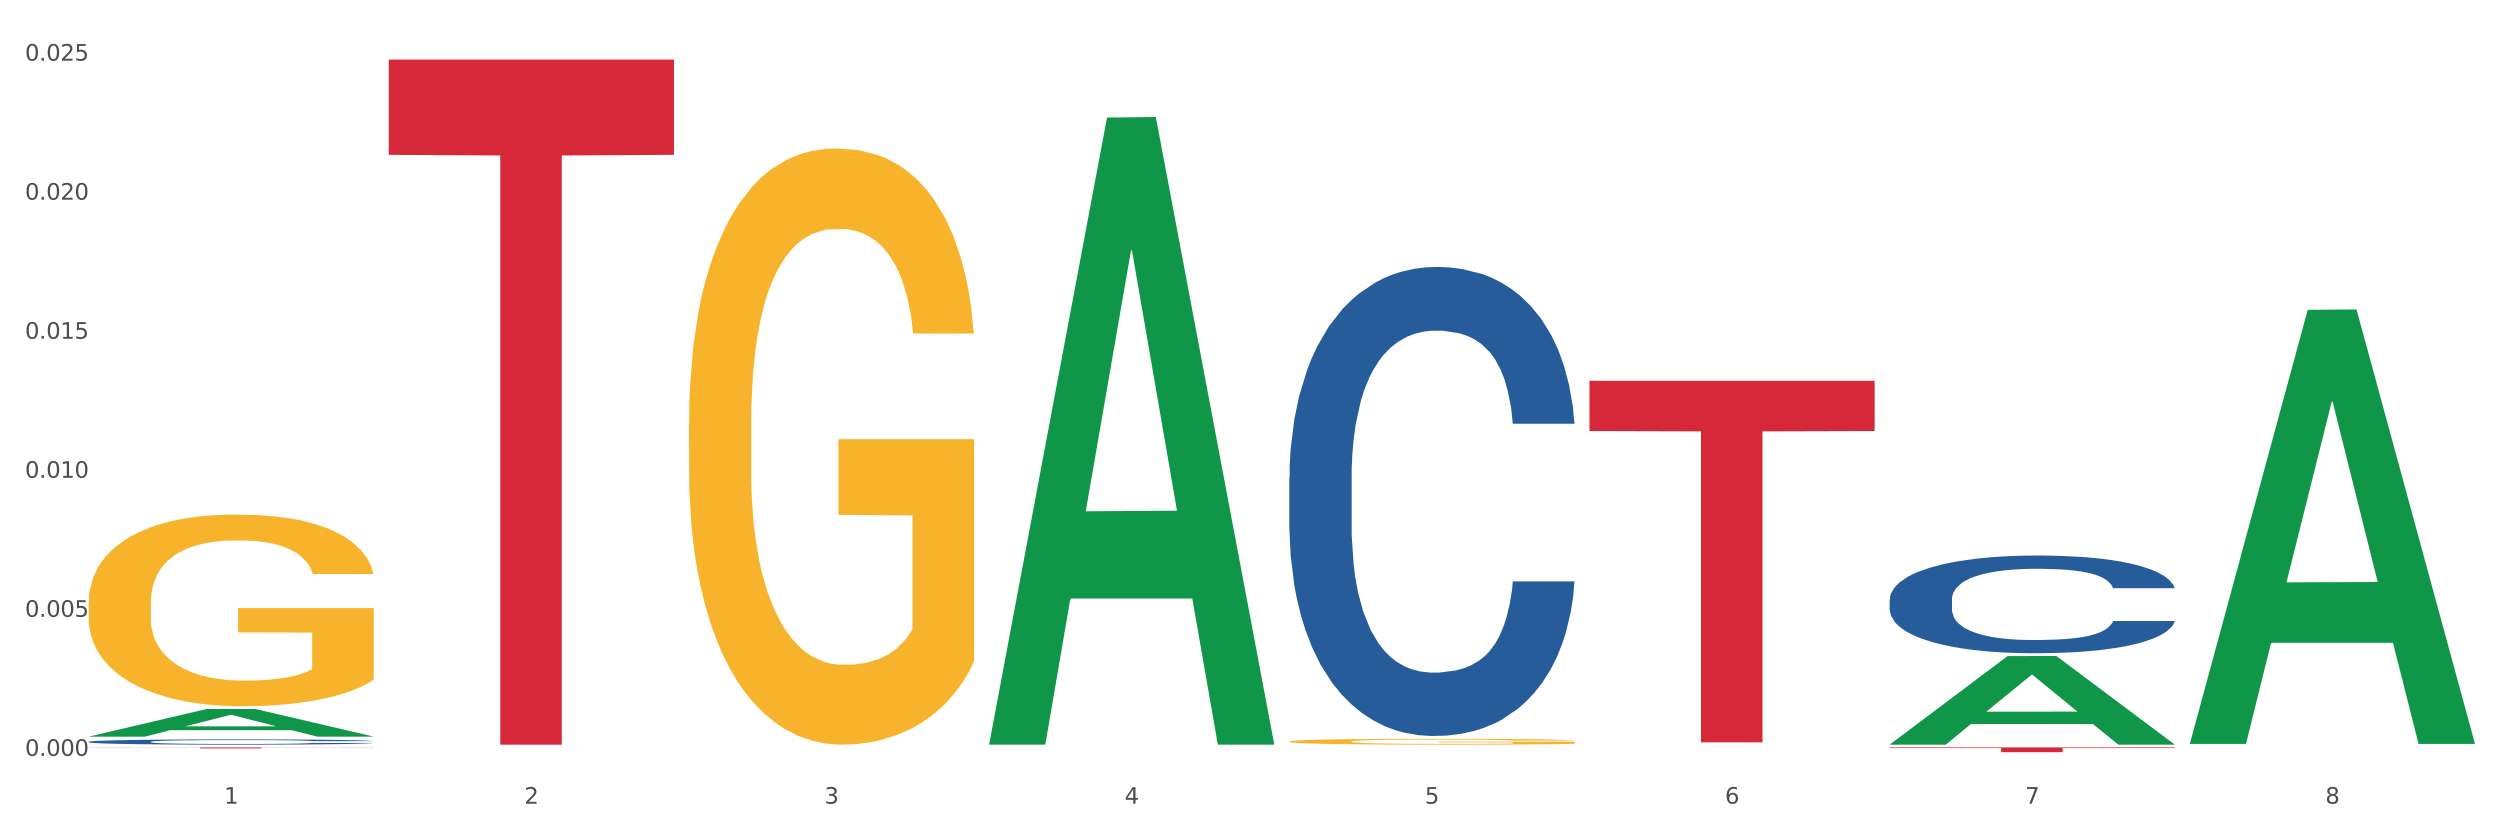 <?xml version="1.0" encoding="utf-8" standalone="no"?>
<!DOCTYPE svg PUBLIC "-//W3C//DTD SVG 1.1//EN"
  "http://www.w3.org/Graphics/SVG/1.1/DTD/svg11.dtd">
<svg xmlns:xlink="http://www.w3.org/1999/xlink" width="1080pt" height="360pt" viewBox="0 0 1080 360" xmlns="http://www.w3.org/2000/svg" version="1.1">
 <rect x="0" y="0" width="1080" height="360" fill="#333333" stroke="none"/>
 <defs>
  <style type="text/css">*{stroke-linejoin: round; stroke-linecap: butt}</style>
 </defs>
 <g id="figure_1">
  <g id="patch_1">
   <path d="M 0 360 
L 1080 360 
L 1080 0 
L 0 0 
z
" style="fill: #ffffff; stroke: #ffffff; stroke-linejoin: miter"/>
  </g>
  <g id="axes_1">
   <g id="matplotlib.axis_1">
    <g id="xtick_1">
     <g id="text_1">
      <!-- 1 -->
      <g style="fill: #4d4d4d" transform="translate(96.825 347.204) scale(0.096 -0.096)">
       <defs>
        <path id="DejaVuSans-31" d="M 794 531 
L 1825 531 
L 1825 4091 
L 703 3866 
L 703 4441 
L 1819 4666 
L 2450 4666 
L 2450 531 
L 3481 531 
L 3481 0 
L 794 0 
L 794 531 
z
" transform="scale(0.016)"/>
       </defs>
       <use xlink:href="#DejaVuSans-31"/>
      </g>
     </g>
    </g>
    <g id="xtick_2">
     <g id="text_2">
      <!-- 2 -->
      <g style="fill: #4d4d4d" transform="translate(226.5 347.204) scale(0.096 -0.096)">
       <defs>
        <path id="DejaVuSans-32" d="M 1228 531 
L 3431 531 
L 3431 0 
L 469 0 
L 469 531 
Q 828 903 1448 1529 
Q 2069 2156 2228 2338 
Q 2531 2678 2651 2914 
Q 2772 3150 2772 3378 
Q 2772 3750 2511 3984 
Q 2250 4219 1831 4219 
Q 1534 4219 1204 4116 
Q 875 4013 500 3803 
L 500 4441 
Q 881 4594 1212 4672 
Q 1544 4750 1819 4750 
Q 2544 4750 2975 4387 
Q 3406 4025 3406 3419 
Q 3406 3131 3298 2873 
Q 3191 2616 2906 2266 
Q 2828 2175 2409 1742 
Q 1991 1309 1228 531 
z
" transform="scale(0.016)"/>
       </defs>
       <use xlink:href="#DejaVuSans-32"/>
      </g>
     </g>
    </g>
    <g id="xtick_3">
     <g id="text_3">
      <!-- 3 -->
      <g style="fill: #4d4d4d" transform="translate(356.175 347.204) scale(0.096 -0.096)">
       <defs>
        <path id="DejaVuSans-33" d="M 2597 2516 
Q 3050 2419 3304 2112 
Q 3559 1806 3559 1356 
Q 3559 666 3084 287 
Q 2609 -91 1734 -91 
Q 1441 -91 1130 -33 
Q 819 25 488 141 
L 488 750 
Q 750 597 1062 519 
Q 1375 441 1716 441 
Q 2309 441 2620 675 
Q 2931 909 2931 1356 
Q 2931 1769 2642 2001 
Q 2353 2234 1838 2234 
L 1294 2234 
L 1294 2753 
L 1863 2753 
Q 2328 2753 2575 2939 
Q 2822 3125 2822 3475 
Q 2822 3834 2567 4026 
Q 2313 4219 1838 4219 
Q 1578 4219 1281 4162 
Q 984 4106 628 3988 
L 628 4550 
Q 988 4650 1302 4700 
Q 1616 4750 1894 4750 
Q 2613 4750 3031 4423 
Q 3450 4097 3450 3541 
Q 3450 3153 3228 2886 
Q 3006 2619 2597 2516 
z
" transform="scale(0.016)"/>
       </defs>
       <use xlink:href="#DejaVuSans-33"/>
      </g>
     </g>
    </g>
    <g id="xtick_4">
     <g id="text_4">
      <!-- 4 -->
      <g style="fill: #4d4d4d" transform="translate(485.85 347.204) scale(0.096 -0.096)">
       <defs>
        <path id="DejaVuSans-34" d="M 2419 4116 
L 825 1625 
L 2419 1625 
L 2419 4116 
z
M 2253 4666 
L 3047 4666 
L 3047 1625 
L 3713 1625 
L 3713 1100 
L 3047 1100 
L 3047 0 
L 2419 0 
L 2419 1100 
L 313 1100 
L 313 1709 
L 2253 4666 
z
" transform="scale(0.016)"/>
       </defs>
       <use xlink:href="#DejaVuSans-34"/>
      </g>
     </g>
    </g>
    <g id="xtick_5">
     <g id="text_5">
      <!-- 5 -->
      <g style="fill: #4d4d4d" transform="translate(615.525 347.204) scale(0.096 -0.096)">
       <defs>
        <path id="DejaVuSans-35" d="M 691 4666 
L 3169 4666 
L 3169 4134 
L 1269 4134 
L 1269 2991 
Q 1406 3038 1543 3061 
Q 1681 3084 1819 3084 
Q 2600 3084 3056 2656 
Q 3513 2228 3513 1497 
Q 3513 744 3044 326 
Q 2575 -91 1722 -91 
Q 1428 -91 1123 -41 
Q 819 9 494 109 
L 494 744 
Q 775 591 1075 516 
Q 1375 441 1709 441 
Q 2250 441 2565 725 
Q 2881 1009 2881 1497 
Q 2881 1984 2565 2268 
Q 2250 2553 1709 2553 
Q 1456 2553 1204 2497 
Q 953 2441 691 2322 
L 691 4666 
z
" transform="scale(0.016)"/>
       </defs>
       <use xlink:href="#DejaVuSans-35"/>
      </g>
     </g>
    </g>
    <g id="xtick_6">
     <g id="text_6">
      <!-- 6 -->
      <g style="fill: #4d4d4d" transform="translate(745.2 347.204) scale(0.096 -0.096)">
       <defs>
        <path id="DejaVuSans-36" d="M 2113 2584 
Q 1688 2584 1439 2293 
Q 1191 2003 1191 1497 
Q 1191 994 1439 701 
Q 1688 409 2113 409 
Q 2538 409 2786 701 
Q 3034 994 3034 1497 
Q 3034 2003 2786 2293 
Q 2538 2584 2113 2584 
z
M 3366 4563 
L 3366 3988 
Q 3128 4100 2886 4159 
Q 2644 4219 2406 4219 
Q 1781 4219 1451 3797 
Q 1122 3375 1075 2522 
Q 1259 2794 1537 2939 
Q 1816 3084 2150 3084 
Q 2853 3084 3261 2657 
Q 3669 2231 3669 1497 
Q 3669 778 3244 343 
Q 2819 -91 2113 -91 
Q 1303 -91 875 529 
Q 447 1150 447 2328 
Q 447 3434 972 4092 
Q 1497 4750 2381 4750 
Q 2619 4750 2861 4703 
Q 3103 4656 3366 4563 
z
" transform="scale(0.016)"/>
       </defs>
       <use xlink:href="#DejaVuSans-36"/>
      </g>
     </g>
    </g>
    <g id="xtick_7">
     <g id="text_7">
      <!-- 7 -->
      <g style="fill: #4d4d4d" transform="translate(874.875 347.204) scale(0.096 -0.096)">
       <defs>
        <path id="DejaVuSans-37" d="M 525 4666 
L 3525 4666 
L 3525 4397 
L 1831 0 
L 1172 0 
L 2766 4134 
L 525 4134 
L 525 4666 
z
" transform="scale(0.016)"/>
       </defs>
       <use xlink:href="#DejaVuSans-37"/>
      </g>
     </g>
    </g>
    <g id="xtick_8">
     <g id="text_8">
      <!-- 8 -->
      <g style="fill: #4d4d4d" transform="translate(1004.55 347.204) scale(0.096 -0.096)">
       <defs>
        <path id="DejaVuSans-38" d="M 2034 2216 
Q 1584 2216 1326 1975 
Q 1069 1734 1069 1313 
Q 1069 891 1326 650 
Q 1584 409 2034 409 
Q 2484 409 2743 651 
Q 3003 894 3003 1313 
Q 3003 1734 2745 1975 
Q 2488 2216 2034 2216 
z
M 1403 2484 
Q 997 2584 770 2862 
Q 544 3141 544 3541 
Q 544 4100 942 4425 
Q 1341 4750 2034 4750 
Q 2731 4750 3128 4425 
Q 3525 4100 3525 3541 
Q 3525 3141 3298 2862 
Q 3072 2584 2669 2484 
Q 3125 2378 3379 2068 
Q 3634 1759 3634 1313 
Q 3634 634 3220 271 
Q 2806 -91 2034 -91 
Q 1263 -91 848 271 
Q 434 634 434 1313 
Q 434 1759 690 2068 
Q 947 2378 1403 2484 
z
M 1172 3481 
Q 1172 3119 1398 2916 
Q 1625 2713 2034 2713 
Q 2441 2713 2670 2916 
Q 2900 3119 2900 3481 
Q 2900 3844 2670 4047 
Q 2441 4250 2034 4250 
Q 1625 4250 1398 4047 
Q 1172 3844 1172 3481 
z
" transform="scale(0.016)"/>
       </defs>
       <use xlink:href="#DejaVuSans-38"/>
      </g>
     </g>
    </g>
    <g id="xtick_9"/>
    <g id="xtick_10"/>
    <g id="xtick_11"/>
    <g id="xtick_12"/>
    <g id="xtick_13"/>
    <g id="xtick_14"/>
    <g id="xtick_15"/>
   </g>
   <g id="matplotlib.axis_2">
    <g id="ytick_1">
     <g id="text_9">
      <!-- 0.000 -->
      <g style="fill: #4d4d4d" transform="translate(10.8 326.532) scale(0.096 -0.096)">
       <defs>
        <path id="DejaVuSans-30" d="M 2034 4250 
Q 1547 4250 1301 3770 
Q 1056 3291 1056 2328 
Q 1056 1369 1301 889 
Q 1547 409 2034 409 
Q 2525 409 2770 889 
Q 3016 1369 3016 2328 
Q 3016 3291 2770 3770 
Q 2525 4250 2034 4250 
z
M 2034 4750 
Q 2819 4750 3233 4129 
Q 3647 3509 3647 2328 
Q 3647 1150 3233 529 
Q 2819 -91 2034 -91 
Q 1250 -91 836 529 
Q 422 1150 422 2328 
Q 422 3509 836 4129 
Q 1250 4750 2034 4750 
z
" transform="scale(0.016)"/>
        <path id="DejaVuSans-2e" d="M 684 794 
L 1344 794 
L 1344 0 
L 684 0 
L 684 794 
z
" transform="scale(0.016)"/>
       </defs>
       <use xlink:href="#DejaVuSans-30"/>
       <use xlink:href="#DejaVuSans-2e" transform="translate(63.623 0)"/>
       <use xlink:href="#DejaVuSans-30" transform="translate(95.41 0)"/>
       <use xlink:href="#DejaVuSans-30" transform="translate(159.033 0)"/>
       <use xlink:href="#DejaVuSans-30" transform="translate(222.656 0)"/>
      </g>
     </g>
    </g>
    <g id="ytick_2">
     <g id="text_10">
      <!-- 0.005 -->
      <g style="fill: #4d4d4d" transform="translate(10.8 266.466) scale(0.096 -0.096)">
       <use xlink:href="#DejaVuSans-30"/>
       <use xlink:href="#DejaVuSans-2e" transform="translate(63.623 0)"/>
       <use xlink:href="#DejaVuSans-30" transform="translate(95.41 0)"/>
       <use xlink:href="#DejaVuSans-30" transform="translate(159.033 0)"/>
       <use xlink:href="#DejaVuSans-35" transform="translate(222.656 0)"/>
      </g>
     </g>
    </g>
    <g id="ytick_3">
     <g id="text_11">
      <!-- 0.010 -->
      <g style="fill: #4d4d4d" transform="translate(10.8 206.399) scale(0.096 -0.096)">
       <use xlink:href="#DejaVuSans-30"/>
       <use xlink:href="#DejaVuSans-2e" transform="translate(63.623 0)"/>
       <use xlink:href="#DejaVuSans-30" transform="translate(95.41 0)"/>
       <use xlink:href="#DejaVuSans-31" transform="translate(159.033 0)"/>
       <use xlink:href="#DejaVuSans-30" transform="translate(222.656 0)"/>
      </g>
     </g>
    </g>
    <g id="ytick_4">
     <g id="text_12">
      <!-- 0.015 -->
      <g style="fill: #4d4d4d" transform="translate(10.8 146.333) scale(0.096 -0.096)">
       <use xlink:href="#DejaVuSans-30"/>
       <use xlink:href="#DejaVuSans-2e" transform="translate(63.623 0)"/>
       <use xlink:href="#DejaVuSans-30" transform="translate(95.41 0)"/>
       <use xlink:href="#DejaVuSans-31" transform="translate(159.033 0)"/>
       <use xlink:href="#DejaVuSans-35" transform="translate(222.656 0)"/>
      </g>
     </g>
    </g>
    <g id="ytick_5">
     <g id="text_13">
      <!-- 0.020 -->
      <g style="fill: #4d4d4d" transform="translate(10.8 86.267) scale(0.096 -0.096)">
       <use xlink:href="#DejaVuSans-30"/>
       <use xlink:href="#DejaVuSans-2e" transform="translate(63.623 0)"/>
       <use xlink:href="#DejaVuSans-30" transform="translate(95.41 0)"/>
       <use xlink:href="#DejaVuSans-32" transform="translate(159.033 0)"/>
       <use xlink:href="#DejaVuSans-30" transform="translate(222.656 0)"/>
      </g>
     </g>
    </g>
    <g id="ytick_6">
     <g id="text_14">
      <!-- 0.025 -->
      <g style="fill: #4d4d4d" transform="translate(10.8 26.2) scale(0.096 -0.096)">
       <use xlink:href="#DejaVuSans-30"/>
       <use xlink:href="#DejaVuSans-2e" transform="translate(63.623 0)"/>
       <use xlink:href="#DejaVuSans-30" transform="translate(95.41 0)"/>
       <use xlink:href="#DejaVuSans-32" transform="translate(159.033 0)"/>
       <use xlink:href="#DejaVuSans-35" transform="translate(222.656 0)"/>
      </g>
     </g>
    </g>
    <g id="ytick_7"/>
    <g id="ytick_8"/>
    <g id="ytick_9"/>
    <g id="ytick_10"/>
    <g id="ytick_11"/>
   </g>
   <g id="PolyCollection_1">
    <path d="M 38.283 318.209 
L 38.41 318.197 
L 89.211 306.3 
L 110.293 306.289 
L 161.474 318.231 
L 137.09 318.231 
L 126.041 315.45 
L 73.589 315.45 
L 73.208 315.495 
L 62.54 318.231 
L 38.283 318.231 
L 38.283 318.209 
L 80.193 313.79 
L 119.437 313.779 
L 100.006 308.834 
L 99.752 308.812 
L 99.498 308.845 
L 80.066 313.779 
L 80.193 313.79 
L 38.283 318.209 
z
" clip-path="url(#pae0226c053)" style="fill: #109648"/>
    <path d="M 167.958 25.759 
L 291.149 25.759 
L 291.149 66.885 
L 242.69 67.163 
L 242.69 321.696 
L 216.125 321.696 
L 216.125 67.163 
L 167.958 66.885 
L 167.958 26.037 
L 167.958 25.759 
z
" clip-path="url(#pae0226c053)" style="fill: #d62839"/>
    <path d="M 38.283 322.885 
L 161.474 322.885 
L 161.474 322.944 
L 113.015 322.945 
L 113.015 323.314 
L 86.45 323.314 
L 86.45 322.945 
L 38.283 322.944 
L 38.283 322.885 
L 38.283 322.885 
z
" clip-path="url(#pae0226c053)" style="fill: #d62839"/>
    <path d="M 38.283 320.443 
L 38.429 320.44 
L 38.429 320.382 
L 38.865 320.303 
L 40.467 320.158 
L 42.506 320.047 
L 46.001 319.919 
L 47.894 319.865 
L 50.369 319.804 
L 55.466 319.707 
L 61.29 319.623 
L 65.368 319.578 
L 68.426 319.549 
L 75.27 319.497 
L 79.201 319.474 
L 83.278 319.455 
L 86.773 319.442 
L 92.598 319.428 
L 97.258 319.422 
L 102.645 319.42 
L 107.159 319.422 
L 113.13 319.43 
L 121.867 319.455 
L 125.216 319.47 
L 129.73 319.494 
L 134.39 319.528 
L 138.176 319.561 
L 142.544 319.609 
L 147.058 319.671 
L 151.427 319.75 
L 154.485 319.823 
L 156.96 319.9 
L 159.144 319.993 
L 160.746 320.095 
L 161.474 320.181 
L 134.827 320.181 
L 134.098 320.104 
L 132.642 320.02 
L 131.186 319.964 
L 129.584 319.919 
L 127.109 319.867 
L 124.925 319.833 
L 121.284 319.794 
L 117.935 319.769 
L 115.168 319.754 
L 111.819 319.742 
L 104.684 319.729 
L 99.587 319.729 
L 96.384 319.734 
L 92.452 319.744 
L 89.103 319.758 
L 85.171 319.783 
L 82.113 319.81 
L 79.056 319.846 
L 77.308 319.871 
L 74.687 319.916 
L 72.94 319.954 
L 70.61 320.018 
L 69.299 320.064 
L 66.969 320.183 
L 65.95 320.27 
L 65.513 320.33 
L 65.222 320.397 
L 65.222 320.721 
L 66.096 320.867 
L 66.824 320.929 
L 67.989 321 
L 70.173 321.091 
L 73.377 321.181 
L 76.726 321.245 
L 79.492 321.285 
L 82.113 321.314 
L 84.735 321.337 
L 87.938 321.357 
L 90.559 321.37 
L 94.491 321.382 
L 99.151 321.388 
L 102.791 321.388 
L 110.217 321.378 
L 113.567 321.368 
L 116.77 321.353 
L 120.265 321.33 
L 123.032 321.305 
L 124.633 321.287 
L 127.255 321.247 
L 129.293 321.206 
L 131.041 321.158 
L 132.205 321.116 
L 133.516 321.054 
L 134.535 320.983 
L 134.827 320.946 
L 161.474 320.946 
L 160.892 321.02 
L 159.873 321.093 
L 157.834 321.191 
L 156.232 321.247 
L 153.757 321.316 
L 151.136 321.374 
L 147.495 321.438 
L 144.146 321.486 
L 140.651 321.528 
L 136.865 321.565 
L 130.021 321.617 
L 127.546 321.632 
L 122.304 321.657 
L 118.226 321.671 
L 112.256 321.686 
L 106.14 321.694 
L 99.733 321.696 
L 94.054 321.692 
L 87.793 321.68 
L 83.861 321.667 
L 79.492 321.648 
L 74.396 321.619 
L 69.59 321.584 
L 65.076 321.542 
L 60.854 321.495 
L 56.922 321.44 
L 51.825 321.351 
L 48.039 321.264 
L 45.273 321.183 
L 43.38 321.114 
L 41.487 321.027 
L 40.467 320.966 
L 38.865 320.821 
L 38.283 320.686 
L 38.283 320.443 
z
" clip-path="url(#pae0226c053)" style="fill: #255c99"/>
    <path d="M 556.983 206.368 
L 557.129 206.183 
L 557.129 201.001 
L 557.566 193.968 
L 559.168 181.014 
L 561.206 171.206 
L 564.701 159.732 
L 566.594 154.92 
L 569.07 149.553 
L 574.166 140.855 
L 579.991 133.453 
L 584.068 129.381 
L 587.126 126.791 
L 593.97 122.164 
L 597.902 120.128 
L 601.979 118.463 
L 605.474 117.352 
L 611.298 116.057 
L 615.958 115.502 
L 621.346 115.317 
L 625.86 115.502 
L 631.83 116.242 
L 640.567 118.463 
L 643.916 119.758 
L 648.43 121.979 
L 653.09 124.94 
L 656.876 127.901 
L 661.245 132.157 
L 665.759 137.709 
L 670.127 144.742 
L 673.185 151.219 
L 675.661 158.066 
L 677.845 166.394 
L 679.447 175.462 
L 680.175 183.05 
L 653.527 183.05 
L 652.799 176.202 
L 651.343 168.8 
L 649.887 163.803 
L 648.285 159.732 
L 645.809 155.105 
L 643.625 152.144 
L 639.985 148.628 
L 636.635 146.407 
L 633.869 145.112 
L 630.52 144.001 
L 623.384 142.891 
L 618.288 142.891 
L 615.084 143.261 
L 611.153 144.186 
L 607.803 145.482 
L 603.872 147.703 
L 600.814 150.108 
L 597.756 153.255 
L 596.009 155.475 
L 593.387 159.547 
L 591.64 162.878 
L 589.31 168.615 
L 588 172.686 
L 585.67 183.235 
L 584.65 191.007 
L 584.214 196.374 
L 583.922 202.296 
L 583.922 231.166 
L 584.796 244.121 
L 585.524 249.672 
L 586.689 255.965 
L 588.873 264.107 
L 592.077 272.065 
L 595.426 277.802 
L 598.193 281.318 
L 600.814 283.909 
L 603.435 285.945 
L 606.639 287.795 
L 609.26 288.906 
L 613.191 290.016 
L 617.851 290.571 
L 621.491 290.571 
L 628.918 289.646 
L 632.267 288.721 
L 635.471 287.425 
L 638.965 285.39 
L 641.732 283.169 
L 643.334 281.503 
L 645.955 277.987 
L 647.994 274.286 
L 649.741 270.029 
L 650.906 266.328 
L 652.216 260.776 
L 653.236 254.484 
L 653.527 251.153 
L 680.175 251.153 
L 679.592 257.815 
L 678.573 264.292 
L 676.534 272.99 
L 674.933 277.987 
L 672.457 284.094 
L 669.836 289.276 
L 666.196 295.013 
L 662.846 299.269 
L 659.352 302.971 
L 655.566 306.302 
L 648.722 310.928 
L 646.246 312.224 
L 641.004 314.444 
L 636.927 315.74 
L 630.956 317.035 
L 624.841 317.776 
L 618.433 317.961 
L 612.754 317.591 
L 606.493 316.48 
L 602.561 315.37 
L 598.193 313.704 
L 593.096 311.113 
L 588.291 307.967 
L 583.777 304.266 
L 579.554 300.01 
L 575.622 295.198 
L 570.526 287.24 
L 566.74 279.468 
L 563.973 272.25 
L 562.08 266.143 
L 560.187 258.37 
L 559.168 253.004 
L 557.566 240.049 
L 556.983 228.02 
L 556.983 206.368 
z
" clip-path="url(#pae0226c053)" style="fill: #255c99"/>
    <path d="M 816.334 258.953 
L 816.479 258.915 
L 816.479 257.835 
L 816.916 256.371 
L 818.518 253.672 
L 820.556 251.629 
L 824.051 249.239 
L 825.944 248.237 
L 828.42 247.119 
L 833.516 245.307 
L 839.341 243.765 
L 843.418 242.917 
L 846.476 242.378 
L 853.32 241.414 
L 857.252 240.99 
L 861.329 240.643 
L 864.824 240.412 
L 870.648 240.142 
L 875.308 240.026 
L 880.696 239.988 
L 885.21 240.026 
L 891.18 240.18 
L 899.917 240.643 
L 903.266 240.913 
L 907.781 241.375 
L 912.44 241.992 
L 916.226 242.609 
L 920.595 243.496 
L 925.109 244.652 
L 929.477 246.117 
L 932.535 247.466 
L 935.011 248.892 
L 937.195 250.627 
L 938.797 252.516 
L 939.525 254.096 
L 912.877 254.096 
L 912.149 252.67 
L 910.693 251.128 
L 909.237 250.087 
L 907.635 249.239 
L 905.159 248.276 
L 902.975 247.659 
L 899.335 246.926 
L 895.986 246.464 
L 893.219 246.194 
L 889.87 245.963 
L 882.735 245.731 
L 877.638 245.731 
L 874.434 245.808 
L 870.503 246.001 
L 867.154 246.271 
L 863.222 246.734 
L 860.164 247.235 
L 857.106 247.89 
L 855.359 248.353 
L 852.738 249.201 
L 850.99 249.895 
L 848.66 251.09 
L 847.35 251.938 
L 845.02 254.135 
L 844.001 255.754 
L 843.564 256.872 
L 843.273 258.105 
L 843.273 264.119 
L 844.146 266.817 
L 844.874 267.973 
L 846.039 269.284 
L 848.224 270.98 
L 851.427 272.638 
L 854.776 273.833 
L 857.543 274.565 
L 860.164 275.105 
L 862.785 275.529 
L 865.989 275.914 
L 868.61 276.146 
L 872.541 276.377 
L 877.201 276.493 
L 880.842 276.493 
L 888.268 276.3 
L 891.617 276.107 
L 894.821 275.837 
L 898.316 275.413 
L 901.082 274.951 
L 902.684 274.604 
L 905.305 273.871 
L 907.344 273.1 
L 909.091 272.214 
L 910.256 271.443 
L 911.567 270.286 
L 912.586 268.976 
L 912.877 268.282 
L 939.525 268.282 
L 938.942 269.67 
L 937.923 271.019 
L 935.885 272.83 
L 934.283 273.871 
L 931.807 275.143 
L 929.186 276.223 
L 925.546 277.418 
L 922.197 278.304 
L 918.702 279.075 
L 914.916 279.769 
L 908.072 280.733 
L 905.596 281.003 
L 900.354 281.465 
L 896.277 281.735 
L 890.307 282.005 
L 884.191 282.159 
L 877.784 282.198 
L 872.105 282.12 
L 865.843 281.889 
L 861.911 281.658 
L 857.543 281.311 
L 852.446 280.771 
L 847.641 280.116 
L 843.127 279.345 
L 838.904 278.458 
L 834.972 277.456 
L 829.876 275.799 
L 826.09 274.18 
L 823.323 272.676 
L 821.43 271.404 
L 819.537 269.785 
L 818.518 268.667 
L 816.916 265.969 
L 816.334 263.463 
L 816.334 258.953 
z
" clip-path="url(#pae0226c053)" style="fill: #255c99"/>
    <path d="M 686.658 164.498 
L 809.85 164.498 
L 809.85 186.202 
L 761.391 186.349 
L 761.391 320.677 
L 734.826 320.677 
L 734.826 186.349 
L 686.658 186.202 
L 686.658 164.645 
L 686.658 164.498 
z
" clip-path="url(#pae0226c053)" style="fill: #d62839"/>
    <path d="M 556.983 320.326 
L 557.129 320.324 
L 557.129 320.24 
L 557.42 320.168 
L 558.874 319.994 
L 561.056 319.849 
L 562.656 319.773 
L 564.256 319.71 
L 566.146 319.647 
L 568.473 319.582 
L 572.691 319.486 
L 575.309 319.438 
L 578.509 319.386 
L 584.327 319.312 
L 588.545 319.27 
L 592.908 319.235 
L 600.035 319.193 
L 604.689 319.175 
L 609.634 319.161 
L 615.597 319.151 
L 620.106 319.149 
L 629.996 319.156 
L 638.432 319.177 
L 642.505 319.193 
L 647.741 319.221 
L 650.504 319.24 
L 655.013 319.277 
L 659.667 319.326 
L 662.867 319.368 
L 667.667 319.447 
L 671.303 319.526 
L 674.648 319.624 
L 676.393 319.691 
L 677.702 319.754 
L 678.866 319.826 
L 680.029 319.94 
L 653.849 319.94 
L 652.831 319.859 
L 651.231 319.782 
L 648.904 319.707 
L 646.868 319.661 
L 643.377 319.603 
L 640.178 319.566 
L 636.832 319.538 
L 632.76 319.514 
L 629.56 319.503 
L 625.051 319.493 
L 616.179 319.496 
L 610.216 319.514 
L 606.144 319.538 
L 603.526 319.559 
L 601.198 319.582 
L 598.58 319.614 
L 595.526 319.663 
L 593.344 319.707 
L 591.163 319.763 
L 589.417 319.819 
L 587.818 319.884 
L 586.509 319.954 
L 585.49 320.026 
L 584.618 320.114 
L 583.891 320.261 
L 583.891 320.58 
L 584.181 320.652 
L 584.909 320.747 
L 585.781 320.819 
L 587.236 320.905 
L 588.545 320.963 
L 591.017 321.047 
L 593.781 321.117 
L 595.962 321.161 
L 598.144 321.198 
L 601.926 321.25 
L 606.144 321.291 
L 609.78 321.317 
L 614.725 321.34 
L 618.07 321.35 
L 620.979 321.354 
L 628.106 321.354 
L 633.196 321.347 
L 638.869 321.331 
L 643.232 321.31 
L 646.868 321.284 
L 650.94 321.243 
L 653.558 321.203 
L 653.558 320.717 
L 621.561 320.715 
L 621.561 320.391 
L 680.175 320.391 
L 680.175 321.34 
L 677.702 321.389 
L 674.939 321.433 
L 672.03 321.473 
L 667.667 321.522 
L 662.431 321.568 
L 657.776 321.601 
L 652.831 321.629 
L 647.013 321.654 
L 639.45 321.678 
L 634.796 321.687 
L 628.978 321.694 
L 622.142 321.696 
L 616.179 321.692 
L 610.361 321.68 
L 604.253 321.659 
L 598.29 321.629 
L 593.781 321.598 
L 589.272 321.561 
L 584.472 321.512 
L 580.691 321.466 
L 577.782 321.424 
L 574.582 321.371 
L 571.091 321.301 
L 568.473 321.238 
L 566.146 321.173 
L 563.674 321.089 
L 561.928 321.017 
L 560.183 320.926 
L 559.165 320.859 
L 558.001 320.754 
L 557.129 320.608 
L 556.983 320.326 
z
" clip-path="url(#pae0226c053)" style="fill: #f7b32b"/>
    <path d="M 38.283 260.557 
L 38.428 260.481 
L 38.428 257.758 
L 38.719 255.414 
L 40.174 249.742 
L 42.355 245.053 
L 43.955 242.558 
L 45.555 240.516 
L 47.446 238.474 
L 49.773 236.356 
L 53.991 233.256 
L 56.609 231.668 
L 59.809 230.004 
L 65.627 227.584 
L 69.844 226.223 
L 74.208 225.088 
L 81.335 223.727 
L 85.989 223.122 
L 90.934 222.668 
L 96.897 222.366 
L 101.406 222.29 
L 111.296 222.517 
L 119.732 223.198 
L 123.804 223.727 
L 129.04 224.634 
L 131.804 225.239 
L 136.312 226.449 
L 140.967 228.038 
L 144.166 229.399 
L 148.966 231.97 
L 152.602 234.541 
L 155.947 237.718 
L 157.693 239.911 
L 159.002 241.953 
L 160.165 244.297 
L 161.329 248.003 
L 135.149 248.003 
L 134.131 245.356 
L 132.531 242.86 
L 130.204 240.44 
L 128.168 238.928 
L 124.677 237.037 
L 121.477 235.827 
L 118.132 234.919 
L 114.059 234.163 
L 110.86 233.785 
L 106.351 233.483 
L 97.479 233.558 
L 91.516 234.163 
L 87.443 234.919 
L 84.825 235.6 
L 82.498 236.356 
L 79.88 237.415 
L 76.826 239.003 
L 74.644 240.44 
L 72.462 242.255 
L 70.717 244.07 
L 69.117 246.188 
L 67.808 248.456 
L 66.79 250.801 
L 65.917 253.675 
L 65.19 258.439 
L 65.19 268.8 
L 65.481 271.144 
L 66.208 274.245 
L 67.081 276.589 
L 68.535 279.387 
L 69.844 281.278 
L 72.317 284 
L 75.08 286.269 
L 77.262 287.706 
L 79.444 288.916 
L 83.225 290.58 
L 87.443 291.941 
L 91.079 292.773 
L 96.024 293.529 
L 99.37 293.832 
L 102.279 293.983 
L 109.405 293.983 
L 114.496 293.756 
L 120.168 293.227 
L 124.531 292.546 
L 128.168 291.714 
L 132.24 290.353 
L 134.858 289.067 
L 134.858 273.262 
L 102.86 273.186 
L 102.86 262.674 
L 161.474 262.674 
L 161.474 293.529 
L 159.002 295.117 
L 156.238 296.554 
L 153.329 297.84 
L 148.966 299.428 
L 143.73 300.941 
L 139.076 301.999 
L 134.131 302.907 
L 128.313 303.739 
L 120.75 304.495 
L 116.096 304.798 
L 110.278 305.024 
L 103.442 305.1 
L 97.479 304.949 
L 91.661 304.571 
L 85.552 303.89 
L 79.589 302.907 
L 75.08 301.924 
L 70.572 300.714 
L 65.772 299.126 
L 61.99 297.613 
L 59.082 296.252 
L 55.882 294.512 
L 52.391 292.244 
L 49.773 290.202 
L 47.446 288.084 
L 44.973 285.362 
L 43.228 283.017 
L 41.483 280.068 
L 40.465 277.875 
L 39.301 274.472 
L 38.428 269.707 
L 38.283 260.557 
z
" clip-path="url(#pae0226c053)" style="fill: #f7b32b"/>
    <path d="M 816.334 322.885 
L 939.525 322.885 
L 939.525 323.172 
L 891.066 323.174 
L 891.066 324.95 
L 864.501 324.95 
L 864.501 323.174 
L 816.334 323.172 
L 816.334 322.887 
L 816.334 322.885 
z
" clip-path="url(#pae0226c053)" style="fill: #d62839"/>
    <path d="M 427.308 321.187 
L 427.435 320.932 
L 478.236 50.795 
L 499.318 50.541 
L 550.5 321.696 
L 526.115 321.696 
L 515.066 258.554 
L 462.615 258.554 
L 462.234 259.572 
L 451.566 321.696 
L 427.308 321.696 
L 427.308 321.187 
L 469.219 220.872 
L 508.462 220.618 
L 489.031 108.336 
L 488.777 107.827 
L 488.523 108.591 
L 469.092 220.618 
L 469.219 220.872 
L 427.308 321.187 
z
" clip-path="url(#pae0226c053)" style="fill: #109648"/>
    <path d="M 816.334 321.624 
L 816.461 321.588 
L 867.261 283.422 
L 888.343 283.386 
L 939.525 321.696 
L 915.141 321.696 
L 904.092 312.775 
L 851.64 312.775 
L 851.259 312.919 
L 840.591 321.696 
L 816.334 321.696 
L 816.334 321.624 
L 858.244 307.451 
L 897.487 307.415 
L 878.056 291.552 
L 877.802 291.48 
L 877.548 291.588 
L 858.117 307.415 
L 858.244 307.451 
L 816.334 321.624 
z
" clip-path="url(#pae0226c053)" style="fill: #109648"/>
    <path d="M 946.009 321.038 
L 946.136 320.862 
L 996.936 133.85 
L 1018.018 133.674 
L 1069.2 321.391 
L 1044.816 321.391 
L 1033.767 277.678 
L 981.315 277.678 
L 980.934 278.383 
L 970.266 321.391 
L 946.009 321.391 
L 946.009 321.038 
L 987.919 251.592 
L 1027.163 251.416 
L 1007.731 173.685 
L 1007.477 173.332 
L 1007.223 173.861 
L 987.792 251.416 
L 987.919 251.592 
L 946.009 321.038 
z
" clip-path="url(#pae0226c053)" style="fill: #109648"/>
    <path d="M 297.633 183.141 
L 297.779 182.905 
L 297.779 174.437 
L 298.07 167.144 
L 299.524 149.502 
L 301.706 134.917 
L 303.306 127.154 
L 304.905 120.803 
L 306.796 114.451 
L 309.123 107.864 
L 313.341 98.22 
L 315.959 93.28 
L 319.159 88.104 
L 324.977 80.577 
L 329.195 76.342 
L 333.558 72.814 
L 340.685 68.58 
L 345.339 66.698 
L 350.284 65.286 
L 356.247 64.345 
L 360.756 64.11 
L 370.646 64.816 
L 379.082 66.933 
L 383.154 68.58 
L 388.39 71.402 
L 391.154 73.284 
L 395.663 77.048 
L 400.317 81.988 
L 403.517 86.222 
L 408.316 94.221 
L 411.952 102.219 
L 415.298 112.099 
L 417.043 118.921 
L 418.352 125.272 
L 419.516 132.564 
L 420.679 144.091 
L 394.499 144.091 
L 393.481 135.858 
L 391.881 128.095 
L 389.554 120.567 
L 387.518 115.862 
L 384.027 109.982 
L 380.827 106.218 
L 377.482 103.395 
L 373.41 101.042 
L 370.21 99.866 
L 365.701 98.925 
L 356.829 99.161 
L 350.866 101.042 
L 346.793 103.395 
L 344.175 105.512 
L 341.848 107.864 
L 339.23 111.158 
L 336.176 116.098 
L 333.994 120.567 
L 331.813 126.213 
L 330.067 131.859 
L 328.467 138.445 
L 327.158 145.503 
L 326.14 152.795 
L 325.268 161.734 
L 324.54 176.554 
L 324.54 208.782 
L 324.831 216.074 
L 325.558 225.719 
L 326.431 233.011 
L 327.886 241.715 
L 329.195 247.596 
L 331.667 256.065 
L 334.431 263.122 
L 336.612 267.591 
L 338.794 271.355 
L 342.575 276.53 
L 346.793 280.765 
L 350.429 283.352 
L 355.375 285.705 
L 358.72 286.646 
L 361.629 287.116 
L 368.755 287.116 
L 373.846 286.41 
L 379.518 284.764 
L 383.882 282.647 
L 387.518 280.059 
L 391.59 275.825 
L 394.208 271.826 
L 394.208 222.661 
L 362.21 222.426 
L 362.21 189.727 
L 420.825 189.727 
L 420.825 285.705 
L 418.352 290.645 
L 415.589 295.114 
L 412.68 299.113 
L 408.316 304.053 
L 403.08 308.758 
L 398.426 312.051 
L 393.481 314.874 
L 387.663 317.462 
L 380.1 319.814 
L 375.446 320.755 
L 369.628 321.461 
L 362.792 321.696 
L 356.829 321.226 
L 351.011 320.05 
L 344.903 317.932 
L 338.939 314.874 
L 334.431 311.816 
L 329.922 308.052 
L 325.122 303.112 
L 321.341 298.408 
L 318.432 294.173 
L 315.232 288.763 
L 311.741 281.706 
L 309.123 275.354 
L 306.796 268.768 
L 304.324 260.299 
L 302.578 253.007 
L 300.833 243.832 
L 299.815 237.01 
L 298.651 226.425 
L 297.779 211.605 
L 297.633 183.141 
z
" clip-path="url(#pae0226c053)" style="fill: #f7b32b"/>
   </g>
  </g>
 </g>
 <defs>
  <clipPath id="pae0226c053">
   <rect x="38.283" y="10.8" width="1030.917" height="329.109"/>
  </clipPath>
 </defs>
</svg>
